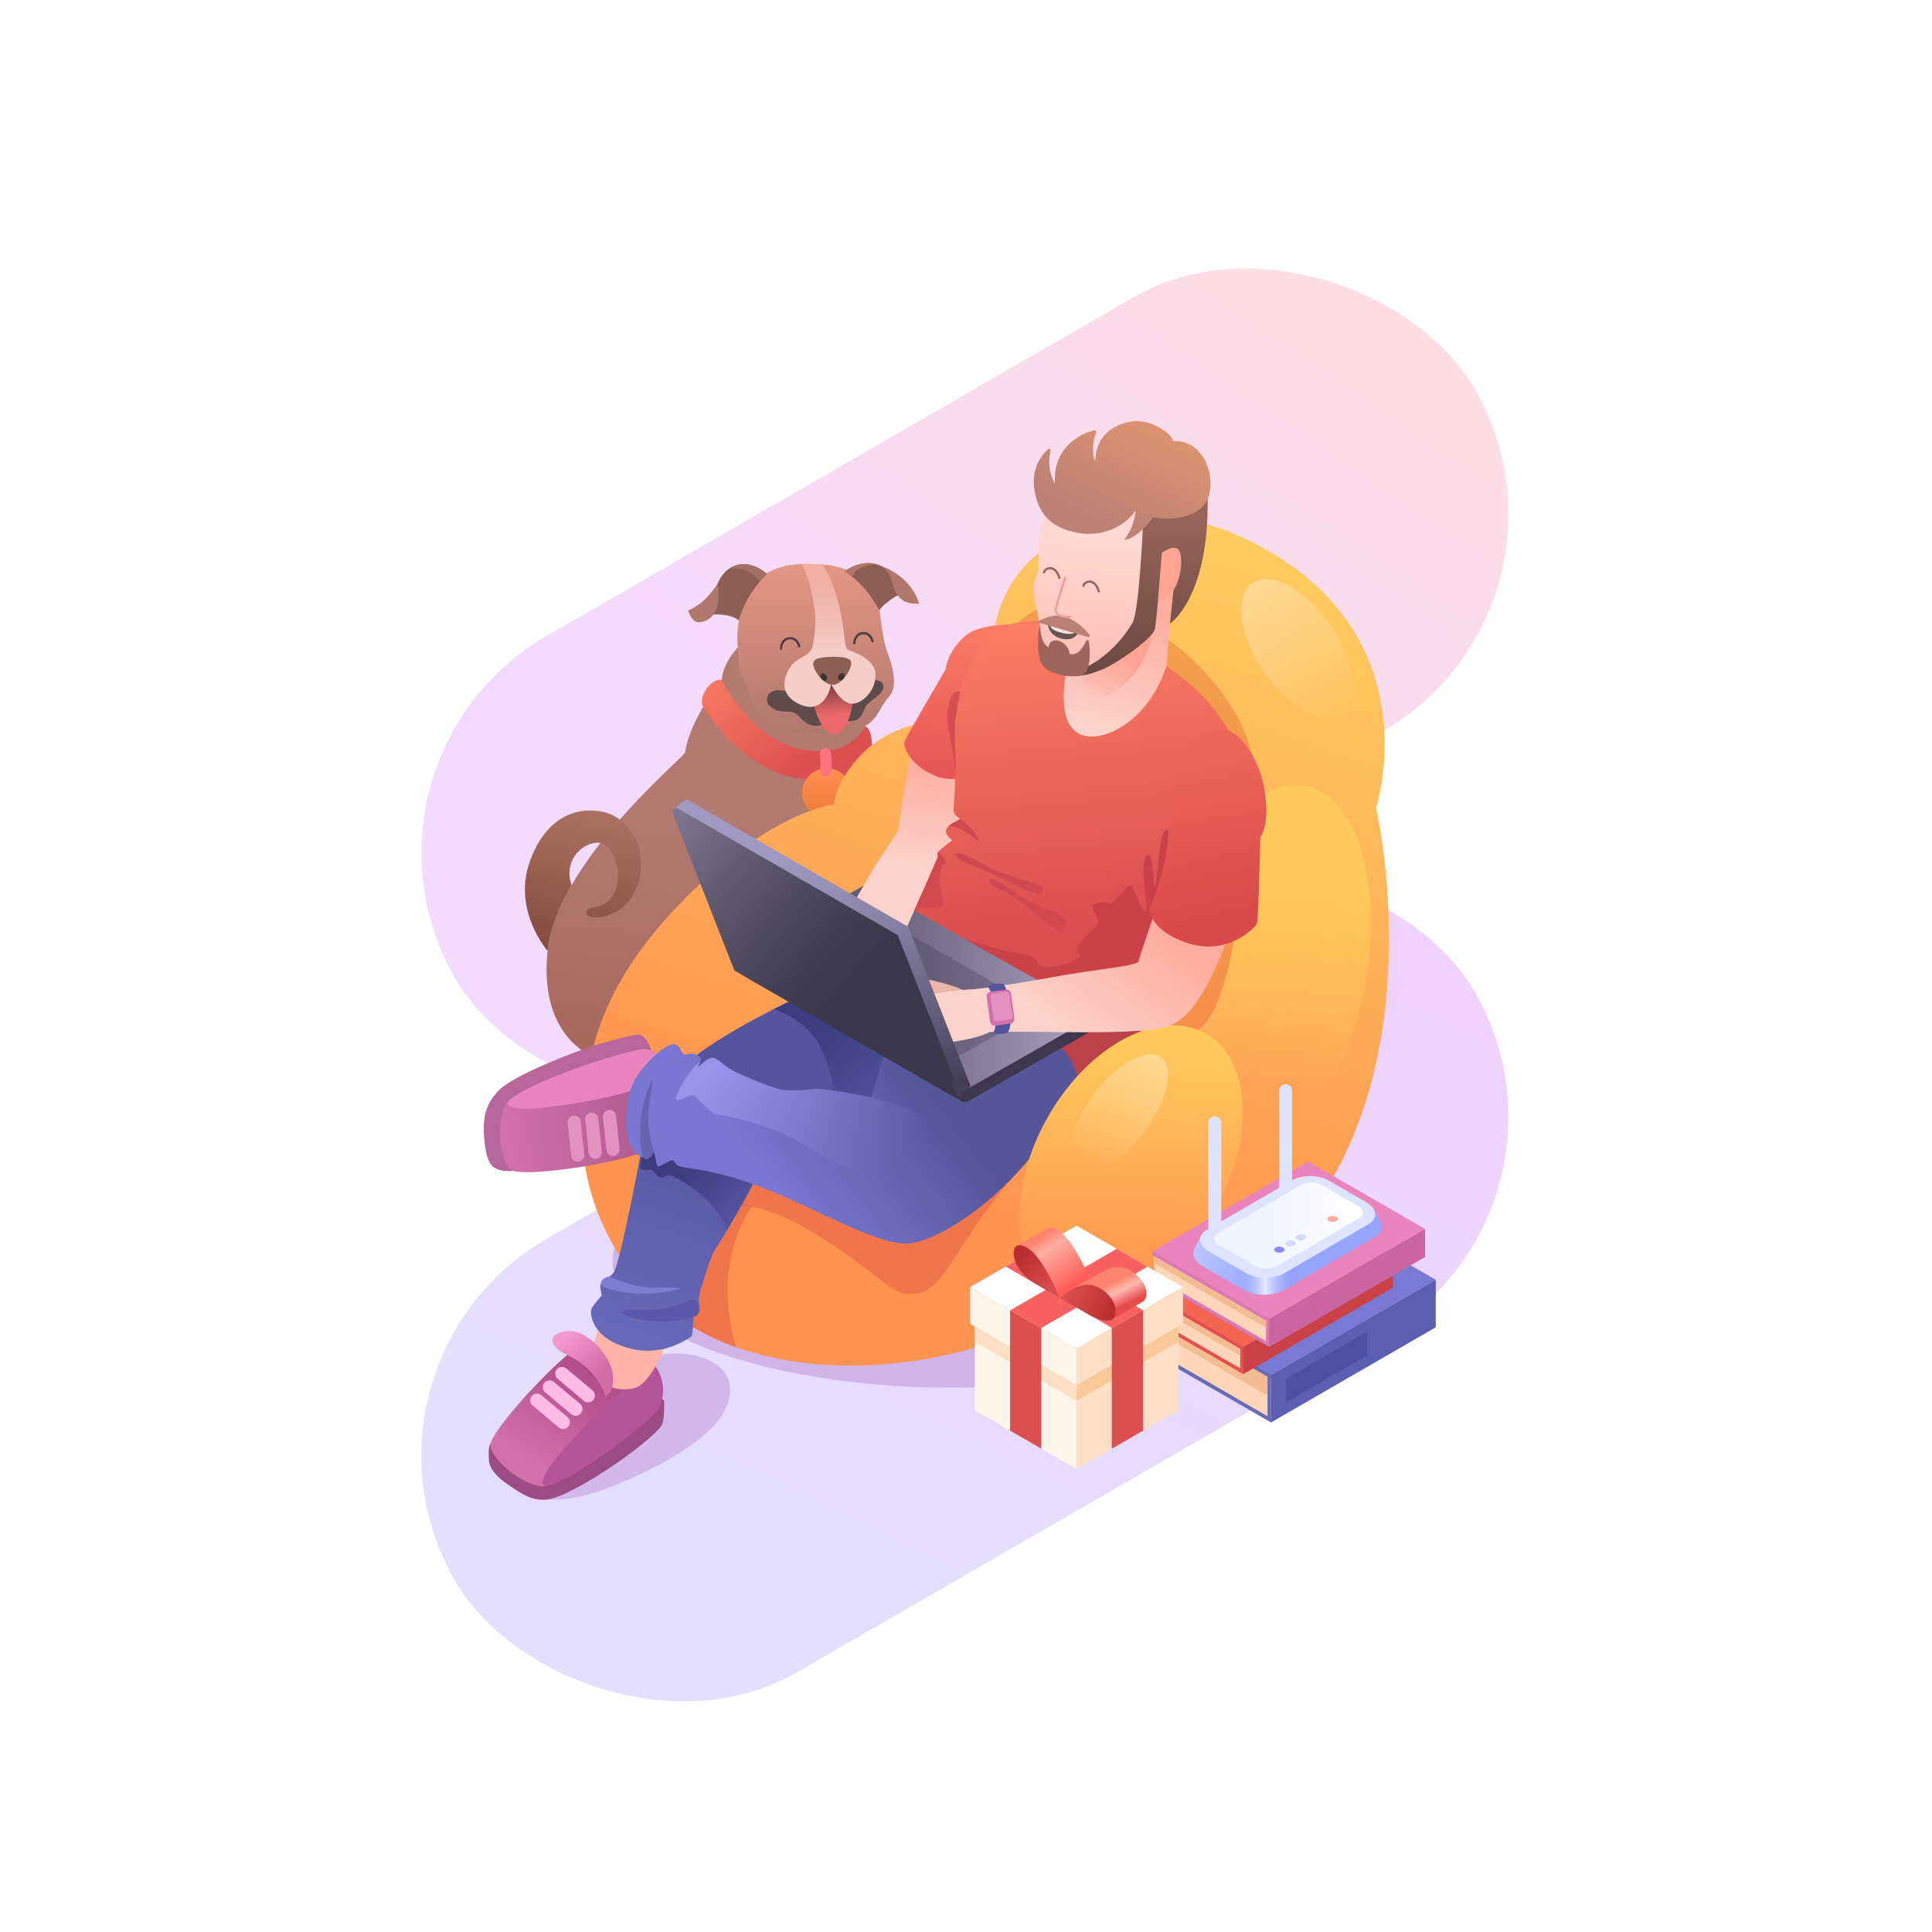 <svg width="940" height="940" viewBox="0 0 940 940" fill="none" xmlns="http://www.w3.org/2000/svg">
<g clip-path="url(#clip0_435_1546)">
<rect width="572.971" height="243.564" rx="121.782" transform="matrix(0.866 -0.5 0.5 0.866 160.486 370.353)" fill="url(#paint0_linear_435_1546)"/>
<rect width="572.971" height="243.564" rx="121.782" transform="matrix(0.866 -0.5 0.5 0.866 160.486 663.634)" fill="url(#paint1_linear_435_1546)"/>
<path d="M421.411 398.518L290.07 514.805C290.07 514.805 262.285 506.147 266.317 463.569C270.349 420.99 328.289 372.284 333.326 366.254C334.484 357.411 339.75 347.903 342.176 343.902C342.93 342.648 343.411 341.939 343.411 341.939C343.411 341.939 348.721 340.118 351.092 330.85C351.113 330.785 351.124 330.719 351.146 330.643C351.987 320.71 361.635 312.238 361.635 312.238C371.796 296.057 416.932 344.894 420.078 350.03C420.461 350.662 420.777 351.85 421.018 353.475C421.695 357.847 421.925 365.316 421.936 372.927C421.957 385.521 421.411 398.518 421.411 398.518Z" fill="url(#paint2_linear_435_1546)"/>
<path d="M421.936 372.927C416.254 376.809 408.683 379.502 398.62 379.6H398.03C368.53 379.6 350.196 356.834 342.176 343.902C339.488 339.802 345.377 329.847 351.092 330.85C354.49 337.458 370.518 365.426 398.052 365.426H398.478C410.638 365.295 417.336 359.723 421.018 353.475C424.94 354.26 425.388 369.046 421.936 372.927Z" fill="url(#paint3_linear_435_1546)"/>
<path d="M402.301 397.842C408.951 397.842 414.342 392.462 414.342 385.826C414.342 379.19 408.951 373.81 402.301 373.81C395.651 373.81 390.261 379.19 390.261 385.826C390.261 392.462 395.651 397.842 402.301 397.842Z" fill="url(#paint4_linear_435_1546)"/>
<g filter="url(#filter0_f_435_1546)">
<path d="M260.012 726.496C262.219 728.524 266.338 731.992 284.137 727.63C301.935 723.269 342.875 705.049 352.599 686.371C363.831 664.793 338.352 650.258 302.875 663.735C277.199 673.494 239.144 707.306 260.012 726.496Z" fill="#CDAFE4" fill-opacity="0.8"/>
</g>
<g filter="url(#filter1_f_435_1546)">
<ellipse cx="463.933" cy="613.505" rx="165.857" ry="61.697" fill="#CDAFE4" fill-opacity="0.9"/>
</g>
<path d="M633.538 595.055C576.581 665.874 480.597 653.607 480.597 653.607C480.597 653.607 420.515 676.134 360.225 656.224C359.504 655.984 358.783 655.744 358.073 655.483C343.344 650.325 331.227 642.878 321.361 634.21C292.014 608.423 282.618 571.732 283.743 551.561C285.251 524.28 284.584 488.701 328.835 441.74C373.085 394.767 405.775 391.409 405.775 391.409C405.775 391.409 406.278 379.949 419.837 366.363C434.325 351.84 456.264 350.368 456.264 350.368L469.725 353.17C469.725 353.17 474.97 364.793 483.47 308.149C491.971 251.505 560.236 242.586 599.307 259.225C699.542 301.923 669.518 393.121 669.518 393.121C669.518 393.121 698.089 514.805 633.538 595.055Z" fill="url(#paint5_linear_435_1546)"/>
<path d="M319.045 680.068C319.045 680.068 323.185 679.643 323.175 682.413C323.164 685.182 323.196 690.121 322.18 692.978C321.448 695.028 314.008 702.323 298.788 712.736C285.742 721.655 272.358 728.895 266.097 729.603C258.34 730.487 252.768 726.049 247.381 722.451C238.607 716.585 237.908 711.918 237.908 710.598C237.908 708.527 236.958 702.105 240.017 701.472C243.874 700.676 255.499 712.964 255.499 712.964L275.428 711.264L319.045 680.068Z" fill="#9C4C85"/>
<path d="M281.526 655.077C269.551 662.601 238.095 696.871 238.609 703.293C239.133 709.715 251.906 721.12 262.711 723.138C263.389 723.268 264.219 723.225 265.159 723.061C279.352 720.51 317.538 690.688 320.051 685.553C322.739 680.079 319.21 671.149 319.21 671.149C319.21 671.149 319.538 669.448 318.478 668.718C312.13 664.236 291.796 648.622 281.515 655.088L281.526 655.077Z" fill="url(#paint6_linear_435_1546)"/>
<path d="M316.063 663.527C311.627 663.767 311.31 670.19 305.345 674.671C291.534 685.062 274.391 704.558 269.409 710.914C264.634 717.031 262.569 722.32 265.17 723.05C279.363 720.499 318.652 689.947 320.903 684.691C325.722 673.461 318.926 664.771 318.926 664.771C318.926 664.771 317.123 664.247 316.063 663.517V663.527Z" fill="#B55599"/>
<g filter="url(#filter2_f_435_1546)">
<path d="M492.681 306.088C492.681 306.088 510.665 278.36 556.663 303.755C590.326 322.335 616.505 360.584 608.769 386.709C601.034 412.834 492.67 306.077 492.67 306.077L492.681 306.088Z" fill="#EA8640" fill-opacity="0.6"/>
</g>
<g filter="url(#filter3_f_435_1546)">
<path d="M358.073 655.383C343.344 650.225 331.227 642.778 321.361 634.11L340.394 576.277L365.907 587.05C365.907 587.05 345.606 612.608 358.073 655.383Z" fill="#E35946" fill-opacity="0.5"/>
</g>
<path d="M258.729 679.226L258.722 679.233C257.557 680.621 257.739 682.689 259.129 683.852L271.853 694.5C273.244 695.663 275.316 695.482 276.482 694.094L276.489 694.087C277.654 692.699 277.472 690.631 276.082 689.467L263.358 678.82C261.967 677.656 259.895 677.838 258.729 679.226Z" fill="#FFBDE5"/>
<path d="M264.853 672.797L264.846 672.804C263.681 674.192 263.863 676.26 265.253 677.424L277.977 688.071C279.368 689.235 281.44 689.053 282.606 687.665L282.613 687.658C283.778 686.27 283.596 684.202 282.206 683.039L269.482 672.391C268.091 671.227 266.019 671.409 264.853 672.797Z" fill="#FFBDE5"/>
<path d="M270.91 666.253L270.904 666.26C269.738 667.648 269.92 669.716 271.311 670.88L284.035 681.527C285.425 682.691 287.498 682.509 288.664 681.121L288.67 681.114C289.836 679.726 289.654 677.658 288.264 676.495L275.539 665.847C274.149 664.684 272.076 664.865 270.91 666.253Z" fill="#FFBDE5"/>
<path d="M292.232 641.088L287.534 660.038L294.243 673.461C294.243 673.461 300.383 677.593 308.894 675.249C317.406 672.905 325.436 650.868 325.436 650.868L292.221 641.088H292.232Z" fill="#FFB4A7"/>
<path d="M294.451 679.469C294.451 679.469 291.796 666.788 276.095 659.33C260.394 651.872 273.385 644.523 282.815 648.884C289.763 652.112 296.865 660.802 298.078 667.922C299.291 675.042 296.155 678.825 294.451 679.458V679.469Z" fill="url(#paint7_linear_435_1546)"/>
<g filter="url(#filter4_f_435_1546)">
<path d="M359.22 586.407C359.22 586.407 373.511 584.727 404.104 605.03C431.714 623.348 433.407 630.184 444.879 629.508C460.624 628.593 466.655 600.156 499.029 565.919C526.606 536.752 368.977 565.919 368.977 565.919L359.231 586.396L359.22 586.407Z" fill="#E35946" fill-opacity="0.5"/>
</g>
<path d="M441.81 515.664C441.81 515.664 428.13 542.28 424.776 542.062C421.411 541.833 374.123 556.378 370.977 565.995C370.813 566.508 370.605 567.064 370.365 567.674C367.469 575.012 359.526 588.969 353.888 598.357C351.211 602.827 349.048 606.251 348.207 607.451C345.432 611.398 341.4 626.325 340.81 627.415C340.22 628.505 339.881 633.706 340.22 636.476C340.559 639.245 337.696 640.412 337.445 640.837C337.193 641.252 337.193 649.756 336.352 650.313C324.17 658.37 312.151 659.035 300.22 653.922C288.278 648.808 287.185 639.747 287.611 637.479C288.026 635.211 292.648 630.85 292.736 630.184C292.823 629.508 291.643 626.608 292.309 624.591C292.987 622.574 295.008 623.032 298.362 619.444C300.722 616.937 306.917 586.287 310.425 568.11C311.933 560.314 312.938 554.808 312.938 554.808C312.938 554.808 312.938 554.764 312.949 554.688C313.167 552.845 315.931 532.924 334.844 516.624C344.896 507.955 362.028 498.349 376.483 490.978C381.99 488.176 387.114 485.701 391.31 483.717C397.833 480.642 402.116 478.766 402.116 478.766C406.41 478.668 414.79 486.017 422.744 494.184C429.223 500.835 435.429 508.032 438.914 512.175C440.728 514.334 441.81 515.664 441.81 515.664Z" fill="url(#paint8_linear_435_1546)"/>
<g filter="url(#filter5_f_435_1546)">
<path d="M444.268 501.359C444.268 501.359 441.963 506.047 438.914 512.175C433.211 523.711 424.918 540.35 424.656 540.35C424.328 540.219 406.388 536.61 406.388 536.61C406.388 536.61 405.831 522.381 398.663 508.511C393.113 497.793 381.466 492.734 376.483 490.978C381.99 488.176 387.114 485.701 391.31 483.717L422.744 494.184L444.268 501.359Z" fill="url(#paint9_linear_435_1546)"/>
</g>
<g filter="url(#filter6_f_435_1546)">
<path d="M369.879 567.612C367.046 574.963 359.273 588.944 353.756 598.349C347.105 580.818 326.512 571.643 325.518 571.643C324.524 571.643 322.556 573.543 320.91 572.757C319.263 571.981 317.52 569.174 316.964 569.065C316.419 568.956 314.997 569.731 312.912 569.065C312.121 568.814 311.586 568.432 311.223 568.049C312.698 560.24 313.682 554.724 313.682 554.724C313.682 554.724 313.682 554.68 313.693 554.604C316.152 550.508 319.049 547.777 319.049 547.777L369.879 567.612Z" fill="url(#paint10_linear_435_1546)"/>
</g>
<path d="M317.046 511.652C317.046 511.652 315.112 504.455 311.189 503.452C309.081 502.907 291.544 507.268 274.391 514.05C259.695 519.862 245.972 526.513 241.886 531.289C236.816 537.21 234.467 542.64 235.691 555.048C236.915 567.456 240.455 568.023 241.569 568.721C242.683 569.419 249.053 570.629 250.9 568.972C253.828 566.344 250.004 549.738 250.004 549.738L262.558 534.189L317.046 511.641V511.652Z" fill="#B8679C"/>
<path d="M312.654 560.565C299.706 566.268 253.653 573.148 248.606 569.124C243.569 565.101 241.22 548.157 245.59 538.093C245.863 537.46 246.355 536.795 247.021 536.108C257.073 525.794 308.666 509.624 314.336 510.409C320.389 511.248 323.744 518.128 323.744 518.128C323.744 518.128 323.776 518.859 323.798 520.146C323.973 527.909 323.765 555.669 312.654 560.565Z" fill="url(#paint11_linear_435_1546)"/>
<path d="M323.798 520.146C321.121 523.678 316.751 527.473 309.681 529.904C293.325 535.52 267.551 538.813 259.477 539.379C251.719 539.914 246.18 538.66 247.021 536.108C257.073 525.794 308.665 509.624 314.336 510.409C320.389 511.248 323.743 518.128 323.743 518.128C323.743 518.128 323.776 518.859 323.798 520.146Z" fill="#E985BC"/>
<path d="M526.966 517.899C526.966 517.899 523.164 534.451 503.629 560.173C484.093 585.894 455.532 604.517 441.077 605.019C426.622 605.521 397.712 588.587 374.003 579.025C350.304 569.462 336.275 568.699 332.222 567.871C328.168 567.031 329.13 565.941 327.655 564.763C326.191 563.585 320.553 568.623 319.821 567.282C319.1 565.941 318.531 559.726 317.865 560.565C317.188 561.405 315.844 563.585 314.675 563.585C313.505 563.585 309.288 562.92 306.01 555.702C303.858 550.959 304.317 538.126 306.841 529.904C309.365 521.683 321.809 508.479 327.655 508.064C331.053 507.824 331.457 513.603 333.577 513.091C338.974 511.815 340.722 514.356 341.061 515.021C341.181 515.25 341.028 515.719 340.788 516.253C340.329 517.289 339.553 518.608 339.717 519.219C340.056 518.881 343.246 515.61 345.431 514.944C347.616 514.268 348.119 514.857 353.582 518.99C359.045 523.122 376.701 529.283 378.712 529.904C380.733 530.515 390.261 530.875 395.188 529.904C398.717 529.206 411.927 531.572 419.127 532.957C421.684 533.459 423.475 533.829 423.814 533.906C423.836 533.906 423.847 533.917 423.869 533.917L429.703 514.323C429.703 514.323 439.209 511.215 450.78 507.694C464.218 503.605 480.444 498.96 487.808 498C501.509 496.212 526.966 517.899 526.966 517.899Z" fill="url(#paint12_linear_435_1546)"/>
<path d="M312.741 538.674C313.488 535.499 315.943 527.043 317.291 525.526C317.797 526.537 315.598 537.635 315.36 541.203C314.855 548.788 317.383 558.397 317.889 559.914C318.394 561.431 315.269 565.477 313.247 563.454C311.224 561.431 310.718 547.271 312.741 538.674Z" fill="#6564B1"/>
<path d="M317.262 629.394C320.511 629.112 329.232 627.899 330.927 626.782C329.999 626.136 318.701 626.716 315.137 626.438C307.558 625.847 298.414 621.962 296.986 621.243C295.557 620.524 291.105 623.035 292.815 625.328C294.526 627.621 308.464 630.159 317.262 629.394Z" fill="#7D7ED3"/>
<path d="M315.158 642.513C309.2 641.84 299.593 639.311 303.132 637.794C304.032 636.955 310.231 637.93 317.29 637.289C328.415 636.277 333.933 633.333 335.494 632.737C339.887 631.062 341.137 636.244 339.539 639.311C337.942 642.379 324.143 643.528 315.158 642.513Z" fill="#5A58AB"/>
<path d="M512.249 506.015C512.249 506.015 522.082 513.276 524.3 523.864C525.229 528.291 536.221 519.524 536.723 519.001C537.226 518.477 556.226 507.835 556.226 496.627C556.226 485.418 517.92 496.572 512.26 506.015H512.249Z" fill="#BA4248"/>
<path d="M571.566 281.991L569.239 303.428L567.393 325.889C567.393 325.889 569.84 327.623 571.315 328.713C572.79 329.803 568.485 340.293 568.485 340.293C568.485 340.293 549.266 370.616 530.55 362.787C511.834 354.958 512.074 348.906 512.293 341.47C512.511 334.034 520.127 319.728 520.127 319.728C520.127 319.728 559.231 277.466 571.566 281.991Z" fill="url(#paint13_linear_435_1546)"/>
<path d="M526.635 314.24V339.035C526.635 340.346 527.481 341.418 528.554 341.445C534.388 341.551 557.181 333.528 561.02 306.046C533.629 307.462 526.635 314.24 526.635 314.24Z" fill="url(#paint14_linear_435_1546)"/>
<path d="M467.759 535.729L363.383 475.639C361.056 474.298 361.055 470.939 363.394 469.609L422.547 435.841C423.618 435.23 424.94 435.23 426.021 435.841L530.397 495.93C531.566 496.596 532.145 497.773 532.145 498.951C532.145 500.128 531.555 501.295 530.386 501.96L471.233 535.729C470.162 536.339 468.84 536.339 467.759 535.729Z" fill="#3D384D"/>
<path d="M532.102 494.491V498.951H530.277V494.742L532.102 494.491Z" fill="#3D384D"/>
<path d="M467.365 529.688L362.989 469.598C360.662 468.257 360.662 464.899 363 463.569L422.153 429.8C423.224 429.19 424.546 429.19 425.628 429.8L530.004 489.89C532.331 491.231 532.331 494.589 529.993 495.92L470.84 529.688C469.769 530.299 468.447 530.299 467.365 529.688Z" fill="url(#paint15_linear_435_1546)"/>
<path opacity="0.3" d="M455.434 518.741L377.291 473.753C375.543 472.75 375.554 470.242 377.291 469.239L421.574 443.964C422.383 443.506 423.366 443.506 424.175 443.964L502.317 488.952C504.066 489.955 504.055 492.463 502.317 493.466L458.034 518.741C457.226 519.199 456.243 519.199 455.434 518.741Z" fill="#3D384D"/>
<path d="M456.145 417.359C456.145 417.359 441.58 450.473 437.09 460.527C432.599 470.58 409.294 450.005 409.294 450.005C409.294 450.005 421.618 427.859 428.349 417.348C435.079 406.837 437.09 404.82 437.319 402.585C437.549 400.35 441.58 371.717 444.487 362.547C447.393 353.377 464.885 365.229 464.885 365.229L469.507 370.594C469.507 370.594 472.501 408.844 456.145 417.337V417.359Z" fill="url(#paint16_linear_435_1546)"/>
<path d="M494.112 303.755C494.112 303.755 476.554 303.232 469.572 309.392C460.799 317.134 459.968 325.889 459.968 325.889C459.968 325.889 441.252 357.859 440.138 360.77C439.023 363.681 444.169 373.745 456.166 377.878C468.163 382.01 475.778 373.745 475.778 373.745C475.778 373.745 497.597 341.547 494.123 303.755H494.112Z" fill="url(#paint17_linear_435_1546)"/>
<path opacity="0.8" d="M464.951 376.002C462.427 356.212 459.575 351.153 461.585 342.768C463.596 334.383 467.223 336.727 467.223 336.727L469.026 350.815C469.026 350.815 471.331 375.828 464.951 375.991V376.002Z" fill="#CF494F"/>
<path d="M566.246 454.693C560.149 466.992 555.67 475.29 555.67 475.29C555.67 475.29 509.824 478.866 508.819 478.866C508.316 478.866 486.934 466.818 469.037 456.678H469.026C456.025 449.318 444.869 442.972 444.869 442.972C444.869 442.972 455.194 419.703 455.981 417.741C456.735 415.865 455.828 415.691 456.112 414.939C456.112 414.906 456.134 414.873 456.145 414.84C456.538 414.001 460.013 411.319 463.268 408.854C461.531 407.35 459.619 405.333 460.461 403.261C460.635 402.825 461.051 402.356 461.586 401.887C463.487 400.251 466.951 398.649 467.224 398.529C467.235 398.518 467.246 398.518 467.246 398.518C467.246 398.518 464.11 396.446 463.99 394.821C463.88 393.197 465.65 371.695 464.886 365.24C464.132 358.774 464.296 350.618 466.645 339.3C468.994 327.972 475.101 312.761 487.087 305.608C497.095 299.633 523.023 302.708 523.023 302.708L534.604 310.002C527.863 313.066 524.847 312.085 520.018 320.732C520.018 320.732 511.529 351.392 525.852 357.411C535.708 361.555 558.237 352.33 567.557 323.97C581.608 334.307 591.015 343.215 597.713 355.492C605.798 370.31 581.182 424.523 566.246 454.693Z" fill="url(#paint18_linear_435_1546)"/>
<path d="M571.009 406.009L566.246 454.693C560.149 466.992 555.669 475.29 555.669 475.29C555.669 475.29 509.824 478.866 508.819 478.866C508.316 478.866 486.934 466.818 469.037 456.678C497.39 466.676 502.361 462.5 504.765 468.617C506.797 473.807 528.256 467.625 524.956 463.569C521.438 459.251 534.44 451.618 534.364 449.121C534.254 445.316 530.441 441.74 531.741 440.279C533.031 438.828 537.838 438.719 539.75 439.439C541.651 440.17 548.993 429.495 550.501 430.749C552.02 432.003 555.626 444.836 557.396 442.906C559.166 440.976 553.866 420.347 557.811 416.323C561.766 412.3 560.837 433.093 561.93 431.25C563.612 424.457 564.115 407.601 566.3 404.918C568.485 402.236 571.009 406.009 571.009 406.009Z" fill="#CB4148"/>
<path d="M515.428 248.07C513.134 249.128 507.944 249.662 506.141 257.883C505.125 262.474 505.442 274.653 505.082 277.423C504.721 280.192 502.59 282.264 502.984 287.727C503.377 293.189 505.934 301.879 506.152 307.473C506.371 313.066 504.36 324.134 511.976 325.529C519.591 326.925 532.255 323.687 532.255 323.687L556.685 303.744L562.29 244.679C562.29 244.679 526.868 242.836 515.439 248.059L515.428 248.07Z" fill="url(#paint19_linear_435_1546)"/>
<path d="M509.572 301.749C509.572 301.749 509.168 308.182 515.112 310.308C521.055 312.434 523.536 309.697 524.727 307.855C525.917 306.012 509.572 301.759 509.572 301.759V301.749Z" fill="#675551"/>
<path d="M510.917 303.755C510.917 303.755 510.261 305.979 515.069 307.451C520.117 309 522.487 308.443 522.99 307.517C523.7 306.219 510.917 303.766 510.917 303.766V303.755Z" fill="#F8E0DB"/>
<path d="M505.333 302.937C505.027 302.85 504.962 302.436 505.246 302.272C507.125 301.193 512.315 298.51 517.374 299.917C523.984 301.749 528.245 306.459 530.091 308.912C530.474 309.425 529.982 310.123 529.359 309.948L505.322 302.948L505.333 302.937Z" fill="#BC8075"/>
<path d="M520.532 300.702C516.97 300.702 514.741 300.048 513.714 298.707C512.687 297.344 513.167 295.675 513.484 294.563C513.528 294.411 513.572 294.269 513.604 294.138C514.096 292.252 517.571 281.49 517.724 281.032C517.811 280.748 518.128 280.596 518.412 280.683C518.696 280.77 518.86 281.086 518.762 281.37C518.729 281.479 515.145 292.557 514.664 294.411C514.632 294.552 514.588 294.705 514.533 294.869C514.238 295.872 513.878 297.126 514.577 298.052C515.374 299.11 517.396 299.655 520.685 299.622C520.98 299.622 521.231 299.862 521.231 300.168C521.231 300.473 520.99 300.713 520.685 300.713C520.63 300.713 520.564 300.713 520.51 300.713L520.532 300.702Z" fill="#EAA19D"/>
<path d="M515.429 281.751C515.189 281.751 514.97 281.599 514.905 281.359C514.107 278.578 512.654 276.987 510.917 276.987C510.906 276.987 510.895 276.987 510.884 276.987C509.769 276.997 508.72 277.728 508.48 278.644C508.404 278.938 508.109 279.113 507.814 279.036C507.519 278.96 507.344 278.666 507.42 278.371C507.781 276.976 509.267 275.918 510.873 275.896C511.987 275.874 514.61 276.365 515.964 281.054C516.052 281.348 515.877 281.642 515.593 281.73C515.538 281.74 515.495 281.751 515.44 281.751H515.429Z" fill="#996559"/>
<path d="M534.604 288.283C534.363 288.283 534.145 288.13 534.079 287.89C533.282 285.088 531.84 283.507 530.059 283.518C528.944 283.529 527.895 284.259 527.655 285.175C527.578 285.47 527.283 285.644 526.988 285.568C526.693 285.491 526.519 285.197 526.595 284.903C526.956 283.507 528.442 282.449 530.048 282.427C531.151 282.406 533.784 282.896 535.139 287.585C535.227 287.879 535.052 288.174 534.768 288.261C534.713 288.272 534.669 288.283 534.615 288.283H534.604Z" fill="#996559"/>
<path d="M525.568 328.724C525.568 328.724 529.655 328.637 537.019 325.398C544.383 322.16 561.143 310.384 561.941 305.935C562.738 301.487 565.219 272.134 565.219 272.134C565.219 272.134 571.436 268.95 571.774 273.388C572.113 277.826 569.25 303.417 569.25 303.417C569.25 303.417 588.163 291.085 587.573 242.771C569.502 222.981 556.445 248.474 556.445 248.474C556.445 248.474 554.555 296.58 551.08 302.839C547.606 309.097 539.794 318.81 529.163 324.251C518.532 329.692 525.579 328.702 525.579 328.702L525.568 328.724Z" fill="url(#paint20_linear_435_1546)"/>
<path d="M506.152 304.943C506.152 304.704 505.792 304.671 505.748 304.911C505.322 307.244 504.743 312.162 505.18 316.436C505.857 323.087 507.835 325.638 512.489 327.372C517.144 329.106 522.661 329.455 526.059 328.626C530.714 327.503 530.67 316.926 529.72 311.922C529.6 311.289 528.736 311.202 528.474 311.791C527.01 315.018 524.41 319.358 520.378 318.093C520.651 316.588 518.477 312.38 514.5 311.649C510.523 310.919 510.086 314.92 510.086 314.92C510.086 314.92 506.251 313.067 506.141 304.954L506.152 304.943Z" fill="#9D655B"/>
<path d="M563.46 291.859L565.296 269.038C565.296 269.038 570.66 264.742 573.392 267.391C576.123 270.041 575.216 290.736 563.46 291.859Z" fill="#FFA393"/>
<path d="M469.726 482.234C469.726 482.234 462.34 478.123 445.863 475.604L453.511 487.184L469.726 482.234Z" fill="#ECB6AA"/>
<path d="M664.028 480.02C673.284 430.808 660.347 387.085 635.133 382.363C609.919 377.64 581.977 413.706 572.721 462.918C563.466 512.13 576.403 555.852 601.616 560.575C626.83 565.298 654.773 529.232 664.028 480.02Z" fill="url(#paint21_linear_435_1546)"/>
<g filter="url(#filter7_f_435_1546)">
<path d="M580.57 502.456C593.121 498.036 599.738 464.91 601.478 448.899C601.474 432.999 587.529 439.333 580.556 444.487L559.173 498.044C561.075 501.356 568.018 506.875 580.57 502.456Z" fill="#F27742" fill-opacity="0.6"/>
</g>
<path d="M590.692 589.124C610.801 554.365 609.086 515.807 586.86 503.001C564.635 490.196 530.316 507.992 510.207 542.751C490.098 577.51 491.813 616.068 514.039 628.874C536.264 641.679 570.583 623.883 590.692 589.124Z" fill="url(#paint22_linear_435_1546)"/>
<path d="M511.113 219.296C511.266 218.576 510.435 218.096 509.889 218.587C506.83 221.346 501.127 228.226 503.552 239.882C505.978 251.538 512.544 256.717 523.711 259.116C538.275 262.245 549.616 253.522 552.413 248.376C552.752 250.84 550.621 258.33 547.037 262.583C550.064 262.812 556.783 258.112 561.045 251.516C565.754 253.086 583.181 253.304 587.573 242.793C591.965 232.282 585.803 213.713 570.791 214.607C570.452 211.478 560.258 203.202 549.616 205.208C538.974 207.214 532.812 214.716 532.921 224.551C531.413 221.629 531.348 215.272 533.314 210.605C533.599 209.94 533.03 209.221 532.32 209.384C524.956 211.063 512.195 218.282 513.265 235.248C510.774 230.723 509.703 225.947 511.124 219.285L511.113 219.296Z" fill="url(#paint23_linear_435_1546)"/>
<path d="M561.711 444.313C561.711 444.313 554.424 465.335 553.976 467.69C553.528 470.046 533.249 471.496 512.85 475.29C492.452 479.085 474.019 481.483 472.337 481.363C470.654 481.244 449.665 483.893 446.846 484.678C444.028 485.463 453.227 508.164 453.227 508.164C453.227 508.164 473.79 506.485 481.405 502.124C502.077 501.284 557.275 504.315 569.491 498.951C581.706 493.586 590.206 476.053 599.242 451.357C607.207 429.593 561.7 444.313 561.7 444.313H561.711Z" fill="url(#paint24_linear_435_1546)"/>
<path d="M594.61 354.914C602.28 354.751 612.692 367.595 615.402 385.226C617.926 401.723 613.206 407.35 613.206 407.35C613.206 407.35 612.375 448.096 611.468 449.514C609.895 451.978 597.232 464.888 578.406 459.022C559.581 453.156 559.242 442.416 559.242 442.416C559.242 442.416 567.251 425.133 568.54 405.343C569.829 385.553 571.578 355.427 594.61 354.925V354.914Z" fill="url(#paint25_linear_435_1546)"/>
<path d="M471.309 529.623L466.185 533.679L462.678 527.671L464.393 525.381L471.419 528.881L471.309 529.623Z" fill="#433F54"/>
<path d="M333.03 389.414L327.654 393.753L334.691 397.057V390.918L333.03 389.414Z" fill="#9F98C0"/>
<path d="M469.321 529.754L362.913 468.497C362.563 468.29 362.29 467.974 362.137 467.603L332.342 391.551C331.73 389.98 333.434 388.519 334.898 389.359L441.307 450.615C441.656 450.823 441.929 451.139 442.082 451.509L471.877 527.562C472.489 529.132 470.785 530.593 469.321 529.754Z" fill="url(#paint26_linear_435_1546)"/>
<path d="M464.262 533.777L357.854 472.521C357.504 472.314 357.231 471.997 357.078 471.627L327.283 395.574C326.671 394.004 328.376 392.543 329.84 393.382L436.248 454.639C436.598 454.846 436.871 455.162 437.024 455.533L466.819 531.585C467.431 533.156 465.726 534.617 464.262 533.777Z" fill="url(#paint27_linear_435_1546)"/>
<path d="M467.472 556.88C441.031 561.089 448.055 575.076 436.627 576.603C430.716 577.399 413.5 570.248 384.852 553.434C375.991 548.233 351.987 542.116 348.796 542.28C345.595 542.454 339.378 532.717 336.352 532.892C333.325 533.055 324.759 540.612 331.14 528.694C334.647 522.163 338.253 518.357 340.788 516.253C340.329 517.289 339.553 518.608 339.717 519.219C340.055 518.881 343.246 515.61 345.431 514.945C347.616 514.269 348.119 514.857 353.582 518.99C359.045 523.122 376.701 529.283 378.712 529.904C380.733 530.515 390.26 530.875 395.188 529.904C399.974 528.956 422.536 533.633 423.814 533.906C423.836 533.906 423.847 533.917 423.869 533.917C437.799 537.591 484.855 554.121 467.472 556.88Z" fill="url(#paint28_linear_435_1546)"/>
<path d="M279.028 542.784L279.019 542.785C277.256 542.97 275.977 544.546 276.163 546.305L277.858 562.401C278.043 564.16 279.622 565.436 281.385 565.251L281.394 565.25C283.157 565.065 284.436 563.49 284.25 561.731L282.555 545.634C282.37 543.875 280.791 542.599 279.028 542.784Z" fill="#E292BE"/>
<path d="M287.584 541.353L287.574 541.354C285.812 541.539 284.533 543.115 284.718 544.874L286.414 560.97C286.599 562.729 288.178 564.005 289.94 563.82L289.95 563.819C291.713 563.635 292.991 562.059 292.806 560.3L291.111 544.203C290.926 542.444 289.346 541.168 287.584 541.353Z" fill="#E292BE"/>
<path d="M432.73 338.734C427.464 344.774 426.557 351.393 419.477 353.748C412.397 356.092 385.475 360.595 372.747 350.062C364.596 343.313 364.935 336.618 363.252 333.205C361.569 329.793 359.668 329.902 359.22 320.732C358.772 311.562 356.97 301.28 365.383 286.625C371.119 276.616 383.148 274.61 390.206 274.348C393.484 274.228 395.68 274.479 395.68 274.479C397.134 274.457 398.499 274.501 399.789 274.599C409.829 275.264 415.019 278.688 415.019 278.688C415.019 278.688 427.125 289.809 427.967 296.886C428.808 303.962 429.813 311.289 431.157 315.509C432.501 319.729 437.997 332.704 432.73 338.734Z" fill="url(#paint29_linear_435_1546)"/>
<path d="M296.198 540.021L296.189 540.022C294.426 540.207 293.147 541.782 293.333 543.541L295.028 559.638C295.213 561.397 296.792 562.673 298.555 562.488L298.564 562.487C300.327 562.302 301.606 560.726 301.42 558.967L299.725 542.871C299.54 541.112 297.961 539.836 296.198 540.021Z" fill="#E292BE"/>
<path d="M484.355 498.36C484.355 498.36 484.355 500.225 483.47 501.958C483.263 503.703 490.037 503.365 490.616 501.871C491.446 500.475 491.774 497.455 491.774 497.455L484.355 498.36Z" fill="#54559E"/>
<path d="M471.201 529.446L466.186 533.579L462.679 527.571L464.394 525.281L471.419 528.781L471.201 529.446Z" fill="#433F54"/>
<path d="M480.64 480.369C479.974 479.159 487.021 477.687 488.354 479.083C489.687 480.478 489.512 482.212 489.512 482.212L482.17 483.172C482.17 483.172 481.678 481.056 480.64 480.369Z" fill="#54559E"/>
<path d="M489.353 481.505L482.004 482.516C480.761 482.687 479.892 483.832 480.063 485.072L481.72 497.062C481.891 498.303 483.038 499.17 484.281 498.999L491.631 497.988C492.874 497.817 493.743 496.672 493.572 495.431L491.915 483.442C491.744 482.201 490.597 481.334 489.353 481.505Z" fill="#D270AC"/>
<path d="M489.551 482.436L483.035 483.332C482.3 483.433 481.786 484.11 481.888 484.844L483.396 495.764C483.498 496.498 484.176 497.011 484.911 496.91L491.427 496.013C492.162 495.912 492.676 495.235 492.575 494.501L491.066 483.581C490.965 482.847 490.286 482.335 489.551 482.436Z" fill="#E292BE"/>
<path d="M556.649 550.885C567.93 535.82 571.569 519.502 564.778 514.437C557.986 509.373 543.336 517.479 532.055 532.544C520.775 547.609 517.135 563.927 523.927 568.991C530.718 574.056 545.368 565.949 556.649 550.885Z" fill="url(#paint30_linear_435_1546)"/>
<path d="M653.126 347.961C662.162 341.839 659.693 322.477 647.611 304.715C635.529 286.953 618.409 277.517 609.372 283.639C600.335 289.76 602.804 309.122 614.887 326.884C626.969 344.646 644.089 354.083 653.126 347.961Z" fill="url(#paint31_linear_435_1546)"/>
<path d="M460.067 419.758C458.723 419.758 457.718 421.939 457.161 427.194C456.593 432.45 460.635 440.061 458.166 441.511C455.697 442.961 450.212 441.173 448.42 441.511C446.628 441.849 444.869 442.972 444.869 442.972C444.869 442.972 455.194 419.704 455.981 417.741C456.735 415.866 455.828 415.691 456.112 414.939C459.903 416.934 461.247 419.758 460.067 419.758Z" fill="#CF494F"/>
<path d="M384.426 336.771C384.426 336.771 375.642 333.838 373.631 338.363C371.621 342.888 376.527 345.287 379.029 345.908C381.531 346.53 385.737 345.527 388.13 347.882C390.523 350.237 392.206 352.876 396.707 353.126C401.209 353.377 403.645 350.237 406.125 350.313C408.605 350.39 414.91 351.949 417.729 349.604C420.548 347.26 419.75 344.611 422.776 341.928C425.803 339.246 430.337 337.12 429.78 333.489C429.223 329.858 421.651 330.752 421.651 330.752L394.926 331.592L384.448 336.782L384.426 336.771Z" fill="#5D4C49"/>
<path d="M461.586 401.887C463.487 400.251 466.951 398.649 467.224 398.529C467.235 398.518 467.246 398.518 467.246 398.518C467.246 398.518 473.058 402.149 476.292 408.691C477.811 412.049 469.365 401.996 461.586 401.887Z" fill="#CF494F"/>
<path d="M395.681 341.939C395.681 341.939 399.221 358.087 406.399 357.193C413.577 356.299 415.031 340.424 415.031 340.424L407.787 329.411C407.787 329.411 396.631 328.473 395.692 341.939H395.681Z" fill="url(#paint32_linear_435_1546)"/>
<path d="M465.169 416.52C465.639 418.755 473.156 420.794 480.968 424.403C488.78 428.012 501.476 434.38 504.59 434.805C507.704 435.23 508.207 431.872 506.612 431.12C505.016 430.367 489.971 425.755 483.503 423.073C477.035 420.39 464.088 411.33 465.18 416.531L465.169 416.52Z" fill="#CF494F"/>
<path d="M481.405 429.081C482.159 431.327 487.48 432.352 494.494 437.335C501.509 442.318 512.303 451.727 515.286 452.709C518.269 453.69 519.252 447.279 517.821 446.243C516.39 445.207 503.093 440.311 497.226 436.484C491.358 432.657 479.733 424.043 481.416 429.092L481.405 429.081Z" fill="#CF494F"/>
<path d="M379.979 316.054C379.979 316.054 379.968 316.054 379.957 316.054C379.652 316.054 379.422 315.792 379.433 315.487C379.488 313.732 380.515 310.33 384.011 310.013C387.496 309.697 389.081 312.728 389.408 314.375C389.474 314.669 389.277 314.953 388.982 315.018C388.687 315.073 388.403 314.887 388.338 314.593C388.305 314.44 387.518 310.766 384.109 311.093C380.689 311.409 380.526 315.356 380.515 315.52C380.515 315.814 380.263 316.043 379.968 316.043L379.979 316.054Z" fill="#4C3E3C"/>
<path d="M412.583 342.005C407.546 339.769 404.432 332.867 404.432 332.867C404.432 332.867 401.646 348.547 388.873 342.593C376.112 336.64 383.334 324.232 387.54 321.375C391.681 318.562 394.664 318.638 395.68 313.023C396.39 309.021 396.86 304.66 396.696 300.157C396.543 295.959 394.435 282.831 390.206 274.348C393.484 274.228 395.68 274.479 395.68 274.479C397.133 274.457 398.499 274.501 399.788 274.599C400.957 276.016 401.963 277.543 402.695 278.818C405.492 283.714 408.748 296.155 409.36 299.513C410.824 307.626 411.009 315.476 412.331 316.032C414.156 316.806 425.421 320.274 425.945 327.579C426.623 336.804 417.63 344.251 412.583 342.005Z" fill="url(#paint33_linear_435_1546)"/>
<path d="M415.631 313.568C415.631 313.568 415.62 313.568 415.609 313.568C415.303 313.568 415.073 313.306 415.084 313.001C415.139 311.246 416.166 307.844 419.662 307.528C423.17 307.211 424.732 310.243 425.06 311.9C425.125 312.194 424.929 312.478 424.634 312.543C424.339 312.598 424.044 312.412 423.989 312.118C423.956 311.965 423.17 308.291 419.761 308.618C416.352 308.934 416.177 312.881 416.166 313.045C416.166 313.339 415.915 313.568 415.62 313.568H415.631Z" fill="#4C3E3C"/>
<path d="M404.912 319.576C410.616 319.467 413.446 320.339 413.992 321.702C415.095 324.472 410.212 332.824 405.36 333.194C400.509 333.565 394.904 325.158 395.767 322.291C396.412 320.165 399.482 319.685 404.923 319.576H404.912Z" fill="#8D5E52"/>
<path d="M401.854 331.016C402.506 330.58 402.556 329.513 401.966 328.632C401.375 327.751 400.368 327.39 399.716 327.825C399.064 328.261 399.014 329.328 399.604 330.209C400.195 331.09 401.202 331.451 401.854 331.016Z" fill="#3E3533"/>
<path d="M410.512 330.065C411.127 329.202 411.107 328.134 410.468 327.68C409.829 327.226 408.812 327.559 408.196 328.423C407.581 329.287 407.6 330.355 408.24 330.808C408.879 331.262 409.896 330.929 410.512 330.065Z" fill="#3E3533"/>
<path d="M373.15 279.244C371.904 280.465 370.768 281.686 369.741 282.896C363.164 290.605 360.596 297.987 359.438 301.912C355.177 298.194 346.665 299.034 346.665 299.034C346.665 299.034 345.77 282.482 354.958 276.561C364.147 270.63 373.15 279.244 373.15 279.244Z" fill="#8D5E52"/>
<path d="M349.179 283.878C349.179 283.878 343.749 293.451 334.757 297.06C336.778 302.01 338.537 304.017 343.498 301.923C348.458 299.83 350.578 293.68 349.179 283.878Z" fill="#B0786D"/>
<path d="M373.151 279.244C371.905 280.465 370.769 281.686 369.742 282.896C368.267 281.021 364.421 275.831 354.959 276.561C364.148 270.63 373.151 279.244 373.151 279.244Z" fill="#A47066"/>
<path d="M440.487 287.661C440.487 287.661 430.49 292.437 427.966 296.886C425.497 293.614 423.235 287.541 414.56 280.596C413.478 279.712 412.287 278.829 410.987 277.935C410.987 277.935 418.832 271.742 427.398 274.806H427.409C428.349 275.144 429.299 275.591 430.239 276.169C439.81 282.035 440.487 287.661 440.487 287.661Z" fill="#8D5E52"/>
<path d="M429.081 275.536C429.081 275.536 443.012 279.865 447.207 293.702C441.657 293.953 438.609 292.775 435.779 288.195C433.921 285.186 434.402 279.593 429.081 275.536Z" fill="#B0786D"/>
<path d="M427.398 274.806C427.005 274.838 417.335 273.955 414.56 280.596C413.478 279.712 412.287 278.829 410.987 277.935C410.987 277.935 418.832 271.742 427.398 274.806Z" fill="#B0786D"/>
<path d="M310.141 430.694C304.153 447.748 285.601 448.336 285.404 444.204C285.207 440.061 291.271 443.19 296.374 437.989C304.514 429.702 299.695 412.551 292.921 410.337C292.67 410.25 292.408 410.185 292.135 410.141C285.448 408.887 273.473 417.152 278.106 430.694C272.053 441.173 267.628 452.033 266.437 462.555C266.371 462.522 266.306 462.467 266.262 462.402C266.262 462.402 249.72 443.332 257.434 420.26C265.147 397.188 280.826 392.292 293.511 395.007C296.385 395.628 299.127 396.915 301.564 398.758C309.878 405.006 314.762 417.523 310.141 430.694Z" fill="url(#paint34_linear_435_1546)"/>
<path d="M401.777 377.758C401.7 377.758 401.635 377.758 401.558 377.758C400.051 377.638 398.925 376.329 399.045 374.825C399.395 370.332 398.914 367.127 398.903 367.094C398.674 365.611 399.69 364.215 401.187 363.986C402.684 363.757 404.071 364.771 404.301 366.265C404.323 366.418 404.891 370.136 404.487 375.25C404.377 376.678 403.175 377.768 401.766 377.768L401.777 377.758Z" fill="#FF737D"/>
<path d="M618.44 668.924L558.236 634.156L638.356 587.901L698.559 622.654L618.44 668.924Z" fill="#7978D2"/>
<path d="M558.236 636.153L618.44 670.907V668.924L558.236 634.156V636.153Z" fill="#1961AC"/>
<path d="M558.236 657.291L618.44 692.045V690.062L558.236 655.293V657.291Z" fill="#6B6CB6"/>
<path d="M559.103 657.79L618.439 692.045V668.924L559.103 634.655V657.79Z" fill="#6B6CB6"/>
<path d="M559.103 655.792L616.677 689.033V669.894L559.103 636.653V655.792Z" fill="#FFD6B8"/>
<path d="M559.103 645.777L616.677 679.018V669.894L559.103 636.653V645.777Z" fill="#F2BB92"/>
<path d="M618.44 692.045L698.56 645.79V622.655L618.44 668.924V692.045Z" fill="#5C5EB1"/>
<path d="M625.743 682.297L665.185 659.374V647.909L625.743 670.839V682.297Z" fill="#4E4FA0"/>
<path d="M604.999 655.412L550.34 623.846L623.074 581.854L677.733 613.406L604.999 655.412Z" fill="#F56652"/>
<path d="M550.339 625.657L604.998 657.209V655.412L550.339 623.846V625.657Z" fill="#E74D4D"/>
<path d="M550.339 636.954L604.998 668.507V666.696L550.339 635.144V636.954Z" fill="#E74D4D"/>
<path d="M551.128 637.404L604.998 668.507V655.412L551.128 624.309V637.404Z" fill="#E74D4D"/>
<path d="M551.128 635.593L603.392 665.771V656.283L551.128 626.106V635.593Z" fill="#FFD6B8"/>
<path d="M551.128 629.373L603.392 659.55V656.283L551.128 626.106V629.373Z" fill="#F2BB92"/>
<path d="M604.999 668.507L677.733 626.514V613.406L604.999 655.412V668.507Z" fill="#CB4148"/>
<path d="M617.632 641.692L560.704 608.833L636.461 565.089L693.375 597.963L617.632 641.692Z" fill="#E985BC"/>
<path d="M560.704 610.713L617.632 643.586V641.692L560.704 608.833V610.713Z" fill="#DA79B4"/>
<path d="M560.704 622.478L617.632 655.337V653.457L560.704 620.598V622.478Z" fill="#657DD6"/>
<path d="M561.527 622.948L617.633 655.337V641.691L561.527 609.302V622.948Z" fill="#DA79B4"/>
<path d="M561.527 621.068L615.958 652.488V642.617L561.527 611.183V621.068Z" fill="#FFD6B8"/>
<path d="M561.527 614.576L615.958 646.01V642.617L561.527 611.183V614.576Z" fill="#F2BB92"/>
<path d="M617.632 655.337L693.374 611.594V597.948L617.632 641.691V655.337Z" fill="#C966A2"/>
<path d="M625.523 583.942C624.692 583.942 623.896 583.634 623.308 583.086C622.721 582.538 622.391 581.795 622.391 581.02V530.471C622.391 529.696 622.721 528.952 623.308 528.404C623.896 527.856 624.692 527.549 625.523 527.549C626.354 527.549 627.151 527.856 627.738 528.404C628.326 528.952 628.656 529.696 628.656 530.471V581.02C628.656 581.795 628.326 582.538 627.738 583.086C627.151 583.634 626.354 583.942 625.523 583.942Z" fill="#DEE3FF"/>
<path d="M591.063 599.607C590.232 599.607 589.436 599.299 588.848 598.751C588.261 598.203 587.931 597.46 587.931 596.685V546.135C587.931 545.36 588.261 544.617 588.848 544.069C589.436 543.521 590.232 543.213 591.063 543.213C591.894 543.213 592.691 543.521 593.278 544.069C593.866 544.617 594.196 545.36 594.196 546.135V596.685C594.196 597.46 593.866 598.203 593.278 598.751C592.691 599.299 591.894 599.607 591.063 599.607Z" fill="#DEE3FF"/>
<path d="M671.771 594.274L668.64 588.79L665.691 589.201L648.858 579.466C645.868 577.808 642.536 576.874 639.125 576.739C635.715 576.604 632.321 577.272 629.211 578.689L591.779 600.444L584.156 601.587L581.207 607.528C579.664 610.362 581.207 613.744 585.381 616.212L604.256 627.181C607.231 628.856 610.554 629.804 613.959 629.947C617.364 630.09 620.755 629.424 623.857 628.004L669.23 601.678C669.902 601.386 670.506 600.957 671.005 600.417C671.503 599.876 671.883 599.238 672.122 598.541C672.362 597.844 672.454 597.105 672.393 596.37C672.333 595.635 672.121 594.921 671.771 594.274Z" fill="url(#paint35_linear_435_1546)"/>
<path d="M671.771 594.274L668.64 588.79L665.691 589.201L648.858 579.466C645.868 577.808 642.536 576.874 639.125 576.739C635.715 576.604 632.321 577.272 629.211 578.689L591.779 600.444L584.156 601.587L581.207 607.528C579.664 610.362 581.207 613.744 585.381 616.212L604.256 627.181C607.231 628.856 610.554 629.804 613.959 629.947C617.364 630.09 620.755 629.424 623.857 628.004L669.23 601.678C669.902 601.386 670.506 600.957 671.005 600.417C671.503 599.876 671.883 599.238 672.122 598.541C672.362 597.844 672.454 597.105 672.393 596.37C672.333 595.635 672.121 594.921 671.771 594.274Z" fill="url(#paint36_linear_435_1546)"/>
<path d="M623.994 619.959L666.009 595.508C670.546 592.811 670.092 588.058 664.693 584.95L647.225 574.758C644.466 573.217 641.388 572.348 638.236 572.221C635.085 572.094 631.947 572.712 629.076 574.027L587.015 598.433C582.478 601.175 582.977 605.883 588.331 609.036L605.799 619.183C608.56 620.739 611.644 621.62 614.805 621.755C617.965 621.89 621.113 621.275 623.994 619.959Z" fill="#DEE4FF"/>
<path d="M620.772 616.258L661.335 592.629C663.967 591.121 663.649 588.424 660.609 586.687L643.594 576.77C642.04 575.887 640.299 575.389 638.516 575.318C636.733 575.246 634.959 575.603 633.34 576.358L592.505 599.941C589.918 601.495 590.236 604.146 593.276 605.929L610.518 615.801C612.073 616.677 613.811 617.174 615.591 617.253C617.371 617.333 619.145 616.992 620.772 616.258Z" fill="url(#paint37_linear_435_1546)"/>
<path d="M622.496 609.493C623.899 609.493 625.037 608.839 625.037 608.031C625.037 607.223 623.899 606.568 622.496 606.568C621.093 606.568 619.955 607.223 619.955 608.031C619.955 608.839 621.093 609.493 622.496 609.493Z" fill="#8B89FC"/>
<path d="M627.85 606.385C629.254 606.385 630.391 605.731 630.391 604.923C630.391 604.115 629.254 603.46 627.85 603.46C626.447 603.46 625.31 604.115 625.31 604.923C625.31 605.731 626.447 606.385 627.85 606.385Z" fill="#D2DAFF"/>
<path d="M632.841 603.461C634.244 603.461 635.382 602.806 635.382 601.998C635.382 601.19 634.244 600.536 632.841 600.536C631.437 600.536 630.3 601.19 630.3 601.998C630.3 602.806 631.437 603.461 632.841 603.461Z" fill="#D2DAFF"/>
<path d="M648.358 594.502C649.762 594.502 650.899 593.848 650.899 593.04C650.899 592.232 649.762 591.577 648.358 591.577C646.955 591.577 645.817 592.232 645.817 593.04C645.817 593.848 646.955 594.502 648.358 594.502Z" fill="#FFAA9E"/>
<path d="M523.799 657.6V714.757L506.656 704.86L491.45 696.078L474.301 686.176V629.02L491.45 638.921L506.656 647.704L523.799 657.6Z" fill="#FFF4EA"/>
<path d="M573.293 629.02V686.176L556.149 696.078L540.943 704.855L523.8 714.757V657.6L540.943 647.699L556.149 638.921L573.293 629.02Z" fill="#FCDFC4"/>
<path d="M523.799 681.54L474.301 652.959V636.319L523.799 664.895V681.54Z" fill="#FCDFC4"/>
<path d="M573.293 652.959L523.8 681.54V664.895L573.293 636.319V652.959Z" fill="#FBC89A"/>
<path d="M523.8 673.933L472.023 644.04V626.219L523.8 656.112V673.933Z" fill="#FFF4EA"/>
<path d="M575.576 644.04L523.8 673.933V656.112L575.576 626.219V644.04Z" fill="#FCDFC4"/>
<path d="M575.571 626.219L556.104 637.462L541.091 646.125L523.8 656.112L506.566 646.165L491.553 637.496L472.023 626.219L489.32 616.232L504.328 607.568L523.8 596.326L543.329 607.602L558.336 616.272L575.571 626.219Z" fill="white"/>
<path d="M506.657 646.216V704.86L491.45 696.078V637.433L506.657 646.216Z" fill="#DB4F50"/>
<path d="M556.15 637.433V696.078L540.943 704.855V646.21L556.15 637.433Z" fill="#DB4F50"/>
<path d="M558.337 616.272L506.566 646.165L491.553 637.496L543.329 607.603L558.337 616.272Z" fill="#F96161"/>
<path d="M556.104 637.462L541.091 646.125L489.32 616.232L504.328 607.568L556.104 637.462Z" fill="#F96161"/>
<path d="M516.921 600.149C514.45 597.996 511.496 596.661 509.73 597.53L509.667 597.558C509.639 597.575 509.61 597.593 509.582 597.61L494.614 606.171L515.711 631.525L530.662 622.969C530.662 622.969 523.448 605.836 516.927 600.149H516.921Z" fill="url(#paint38_linear_435_1546)"/>
<path d="M547.214 616.953C543.079 615.63 538.722 617.357 535.513 619.294L520.579 627.832L540.847 642.023L555.684 633.53C555.831 633.462 555.968 633.383 556.098 633.292L556.15 633.263C556.956 632.701 557.524 631.769 557.706 630.315C558.49 624.015 552.071 618.51 547.22 616.953H547.214Z" fill="url(#paint39_linear_435_1546)"/>
<path d="M515.7 631.519L529.935 639.717C529.935 639.717 541.79 646.562 542.75 638.865C543.534 632.565 537.115 627.06 532.264 625.503C524.397 622.981 515.7 631.519 515.7 631.519Z" fill="url(#paint40_linear_435_1546)"/>
<path d="M515.705 631.525L503.896 624.708C503.896 624.708 494.063 619.05 493.268 610.693C492.62 603.853 497.937 605.194 501.964 608.705C508.491 614.391 515.7 631.525 515.7 631.525H515.705Z" fill="url(#paint41_linear_435_1546)"/>
</g>
<defs>
<filter id="filter0_f_435_1546" x="246.991" y="651.532" width="115.29" height="85.198" filterUnits="userSpaceOnUse" color-interpolation-filters="sRGB">
<feFlood flood-opacity="0" result="BackgroundImageFix"/>
<feBlend mode="normal" in="SourceGraphic" in2="BackgroundImageFix" result="shape"/>
<feGaussianBlur stdDeviation="3.5" result="effect1_foregroundBlur_435_1546"/>
</filter>
<filter id="filter1_f_435_1546" x="278.076" y="531.808" width="371.713" height="163.394" filterUnits="userSpaceOnUse" color-interpolation-filters="sRGB">
<feFlood flood-opacity="0" result="BackgroundImageFix"/>
<feBlend mode="normal" in="SourceGraphic" in2="BackgroundImageFix" result="shape"/>
<feGaussianBlur stdDeviation="10" result="effect1_foregroundBlur_435_1546"/>
</filter>
<filter id="filter2_f_435_1546" x="482.67" y="283.043" width="137.465" height="117.783" filterUnits="userSpaceOnUse" color-interpolation-filters="sRGB">
<feFlood flood-opacity="0" result="BackgroundImageFix"/>
<feBlend mode="normal" in="SourceGraphic" in2="BackgroundImageFix" result="shape"/>
<feGaussianBlur stdDeviation="5" result="effect1_foregroundBlur_435_1546"/>
</filter>
<filter id="filter3_f_435_1546" x="317.361" y="572.277" width="52.545" height="87.106" filterUnits="userSpaceOnUse" color-interpolation-filters="sRGB">
<feFlood flood-opacity="0" result="BackgroundImageFix"/>
<feBlend mode="normal" in="SourceGraphic" in2="BackgroundImageFix" result="shape"/>
<feGaussianBlur stdDeviation="2" result="effect1_foregroundBlur_435_1546"/>
</filter>
<filter id="filter4_f_435_1546" x="355.22" y="548.956" width="151.047" height="84.598" filterUnits="userSpaceOnUse" color-interpolation-filters="sRGB">
<feFlood flood-opacity="0" result="BackgroundImageFix"/>
<feBlend mode="normal" in="SourceGraphic" in2="BackgroundImageFix" result="shape"/>
<feGaussianBlur stdDeviation="2" result="effect1_foregroundBlur_435_1546"/>
</filter>
<filter id="filter5_f_435_1546" x="372.483" y="479.717" width="75.785" height="64.633" filterUnits="userSpaceOnUse" color-interpolation-filters="sRGB">
<feFlood flood-opacity="0" result="BackgroundImageFix"/>
<feBlend mode="normal" in="SourceGraphic" in2="BackgroundImageFix" result="shape"/>
<feGaussianBlur stdDeviation="2" result="effect1_foregroundBlur_435_1546"/>
</filter>
<filter id="filter6_f_435_1546" x="307.223" y="543.777" width="66.656" height="58.572" filterUnits="userSpaceOnUse" color-interpolation-filters="sRGB">
<feFlood flood-opacity="0" result="BackgroundImageFix"/>
<feBlend mode="normal" in="SourceGraphic" in2="BackgroundImageFix" result="shape"/>
<feGaussianBlur stdDeviation="2" result="effect1_foregroundBlur_435_1546"/>
</filter>
<filter id="filter7_f_435_1546" x="555.173" y="434.781" width="50.305" height="73.32" filterUnits="userSpaceOnUse" color-interpolation-filters="sRGB">
<feFlood flood-opacity="0" result="BackgroundImageFix"/>
<feBlend mode="normal" in="SourceGraphic" in2="BackgroundImageFix" result="shape"/>
<feGaussianBlur stdDeviation="2" result="effect1_foregroundBlur_435_1546"/>
</filter>
<linearGradient id="paint0_linear_435_1546" x1="167.524" y1="116.206" x2="502.85" y2="-46.676" gradientUnits="userSpaceOnUse">
<stop stop-color="#F3DAFF"/>
<stop offset="1" stop-color="#FFDDE3"/>
</linearGradient>
<linearGradient id="paint1_linear_435_1546" x1="26.672" y1="137.302" x2="438.917" y2="-128.626" gradientUnits="userSpaceOnUse">
<stop offset="0.17" stop-color="#E4DFFF"/>
<stop offset="0.941" stop-color="#F0D2FF"/>
</linearGradient>
<linearGradient id="paint2_linear_435_1546" x1="313.246" y1="395.051" x2="303.131" y2="508.331" gradientUnits="userSpaceOnUse">
<stop stop-color="#B37A6F"/>
<stop offset="0.979" stop-color="#A96A5E"/>
</linearGradient>
<linearGradient id="paint3_linear_435_1546" x1="350.665" y1="321.217" x2="393.146" y2="372.796" gradientUnits="userSpaceOnUse">
<stop stop-color="#FA7C63"/>
<stop offset="1" stop-color="#DB4F50"/>
</linearGradient>
<linearGradient id="paint4_linear_435_1546" x1="402.301" y1="373.81" x2="402.301" y2="397.842" gradientUnits="userSpaceOnUse">
<stop stop-color="#FF9052"/>
<stop offset="1" stop-color="#EF7836"/>
</linearGradient>
<linearGradient id="paint5_linear_435_1546" x1="590.853" y1="251.429" x2="460.873" y2="646.889" gradientUnits="userSpaceOnUse">
<stop stop-color="#FFCD60"/>
<stop offset="0.867" stop-color="#FF9350"/>
</linearGradient>
<linearGradient id="paint6_linear_435_1546" x1="279.873" y1="664.091" x2="248.011" y2="714.66" gradientUnits="userSpaceOnUse">
<stop stop-color="#B14E8B"/>
<stop offset="0.854" stop-color="#D270AC"/>
</linearGradient>
<linearGradient id="paint7_linear_435_1546" x1="277.344" y1="647.909" x2="293.021" y2="667.124" gradientUnits="userSpaceOnUse">
<stop stop-color="#F599CE"/>
<stop offset="1" stop-color="#D26CA7"/>
</linearGradient>
<linearGradient id="paint8_linear_435_1546" x1="351.676" y1="535.134" x2="312.733" y2="652.963" gradientUnits="userSpaceOnUse">
<stop stop-color="#54559E"/>
<stop offset="1" stop-color="#6768BA"/>
</linearGradient>
<linearGradient id="paint9_linear_435_1546" x1="386.567" y1="496.194" x2="417.416" y2="533.614" gradientUnits="userSpaceOnUse">
<stop offset="0.218" stop-color="#3C3D7F"/>
<stop offset="1" stop-color="#3C3D7F" stop-opacity="0.3"/>
</linearGradient>
<linearGradient id="paint10_linear_435_1546" x1="318.302" y1="564.466" x2="356.229" y2="592.782" gradientUnits="userSpaceOnUse">
<stop offset="0.268" stop-color="#3C3D7F"/>
<stop offset="1" stop-color="#3C3D7F" stop-opacity="0.3"/>
</linearGradient>
<linearGradient id="paint11_linear_435_1546" x1="304.65" y1="545.249" x2="246.499" y2="552.327" gradientUnits="userSpaceOnUse">
<stop stop-color="#B45E92"/>
<stop offset="1" stop-color="#D270AC"/>
</linearGradient>
<linearGradient id="paint12_linear_435_1546" x1="438.144" y1="513.894" x2="357.232" y2="576.594" gradientUnits="userSpaceOnUse">
<stop stop-color="#565599"/>
<stop offset="0.858" stop-color="#7977D1"/>
</linearGradient>
<linearGradient id="paint13_linear_435_1546" x1="550.906" y1="294.92" x2="538.262" y2="356.617" gradientUnits="userSpaceOnUse">
<stop offset="0.024" stop-color="#FFAD9F"/>
<stop offset="1" stop-color="#FCD3CC"/>
</linearGradient>
<linearGradient id="paint14_linear_435_1546" x1="550.567" y1="318.888" x2="535.534" y2="343.462" gradientUnits="userSpaceOnUse">
<stop stop-color="#FFA393"/>
<stop offset="1" stop-color="#FFA393" stop-opacity="0"/>
</linearGradient>
<linearGradient id="paint15_linear_435_1546" x1="361.252" y1="479.75" x2="560.181" y2="479.75" gradientUnits="userSpaceOnUse">
<stop stop-color="#4B475E"/>
<stop offset="0.14" stop-color="#534F66"/>
<stop offset="0.38" stop-color="#6B657F"/>
<stop offset="0.67" stop-color="#9289A6"/>
<stop offset="0.95" stop-color="#BDB2D2"/>
</linearGradient>
<linearGradient id="paint16_linear_435_1546" x1="443.706" y1="370.777" x2="439.66" y2="421.854" gradientUnits="userSpaceOnUse">
<stop stop-color="#FFAD9F"/>
<stop offset="1" stop-color="#FCD3CC"/>
</linearGradient>
<linearGradient id="paint17_linear_435_1546" x1="467.244" y1="303.744" x2="464.943" y2="374.823" gradientUnits="userSpaceOnUse">
<stop stop-color="#FA7C63"/>
<stop offset="1" stop-color="#E75657"/>
</linearGradient>
<linearGradient id="paint18_linear_435_1546" x1="505.902" y1="305.034" x2="522.09" y2="478.866" gradientUnits="userSpaceOnUse">
<stop stop-color="#FA7C63"/>
<stop offset="0.856" stop-color="#DB4E50"/>
</linearGradient>
<linearGradient id="paint19_linear_435_1546" x1="532.613" y1="244.364" x2="525.621" y2="324.251" gradientUnits="userSpaceOnUse">
<stop offset="0.27" stop-color="#FFD8D1"/>
<stop offset="0.937" stop-color="#FFC1B7"/>
</linearGradient>
<linearGradient id="paint20_linear_435_1546" x1="555.68" y1="235.244" x2="555.68" y2="328.724" gradientUnits="userSpaceOnUse">
<stop offset="0.15" stop-color="#996559"/>
<stop offset="1" stop-color="#6A4942"/>
</linearGradient>
<linearGradient id="paint21_linear_435_1546" x1="625.199" y1="422.321" x2="623.07" y2="527.164" gradientUnits="userSpaceOnUse">
<stop stop-color="#FFCA5C"/>
<stop offset="1" stop-color="#FFCA5C" stop-opacity="0"/>
</linearGradient>
<linearGradient id="paint22_linear_435_1546" x1="550.906" y1="508.332" x2="548.17" y2="619.078" gradientUnits="userSpaceOnUse">
<stop stop-color="#FFCA5C"/>
<stop offset="1" stop-color="#FF9651"/>
</linearGradient>
<linearGradient id="paint23_linear_435_1546" x1="554.951" y1="202.374" x2="530.169" y2="251.932" gradientUnits="userSpaceOnUse">
<stop stop-color="#DD9371"/>
<stop offset="1" stop-color="#BC8075"/>
</linearGradient>
<linearGradient id="paint24_linear_435_1546" x1="545.85" y1="439.554" x2="503.874" y2="494.673" gradientUnits="userSpaceOnUse">
<stop stop-color="#FFAD9F"/>
<stop offset="1" stop-color="#FCD3CC"/>
</linearGradient>
<linearGradient id="paint25_linear_435_1546" x1="587.314" y1="363.697" x2="604.004" y2="451.185" gradientUnits="userSpaceOnUse">
<stop stop-color="#EC675A"/>
<stop offset="0.947" stop-color="#D9494A"/>
</linearGradient>
<linearGradient id="paint26_linear_435_1546" x1="382.918" y1="416.095" x2="448.902" y2="566.152" gradientUnits="userSpaceOnUse">
<stop stop-color="#9F98C0"/>
<stop offset="0.13" stop-color="#9791B7"/>
<stop offset="0.34" stop-color="#847DA1"/>
<stop offset="0.6" stop-color="#645E7C"/>
<stop offset="0.89" stop-color="#393449"/>
<stop offset="1" stop-color="#282335"/>
</linearGradient>
<linearGradient id="paint27_linear_435_1546" x1="415.838" y1="479.444" x2="309.351" y2="389.089" gradientUnits="userSpaceOnUse">
<stop stop-color="#3B374B"/>
<stop offset="0.2" stop-color="#433F53"/>
<stop offset="0.52" stop-color="#5C566C"/>
<stop offset="0.92" stop-color="#837B93"/>
<stop offset="0.95" stop-color="#867E96"/>
</linearGradient>
<linearGradient id="paint28_linear_435_1546" x1="359.766" y1="507.826" x2="429.049" y2="573.561" gradientUnits="userSpaceOnUse">
<stop stop-color="#9795EA"/>
<stop offset="0.973" stop-color="#8281D3" stop-opacity="0"/>
</linearGradient>
<linearGradient id="paint29_linear_435_1546" x1="396.859" y1="274.315" x2="396.859" y2="356.739" gradientUnits="userSpaceOnUse">
<stop stop-color="#E69686"/>
<stop offset="1" stop-color="#B0786D"/>
</linearGradient>
<linearGradient id="paint30_linear_435_1546" x1="560.514" y1="510.86" x2="531.07" y2="564.402" gradientUnits="userSpaceOnUse">
<stop stop-color="#FFD895"/>
<stop offset="1" stop-color="#FFD895" stop-opacity="0"/>
</linearGradient>
<linearGradient id="paint31_linear_435_1546" x1="609.372" y1="283.639" x2="653.003" y2="348.044" gradientUnits="userSpaceOnUse">
<stop stop-color="#FFD895"/>
<stop offset="1" stop-color="#FFD895" stop-opacity="0"/>
</linearGradient>
<linearGradient id="paint32_linear_435_1546" x1="405.356" y1="329.397" x2="406.794" y2="356.111" gradientUnits="userSpaceOnUse">
<stop stop-color="#643536"/>
<stop offset="0.683" stop-color="#EB686B"/>
</linearGradient>
<linearGradient id="paint33_linear_435_1546" x1="403.823" y1="274.315" x2="403.823" y2="343.943" gradientUnits="userSpaceOnUse">
<stop offset="0.108" stop-color="#FFC7BF" stop-opacity="0.53"/>
<stop offset="0.611" stop-color="#F6CDC7"/>
</linearGradient>
<linearGradient id="paint34_linear_435_1546" x1="283.655" y1="394.332" x2="272.285" y2="459.782" gradientUnits="userSpaceOnUse">
<stop stop-color="#AC7162"/>
<stop offset="1" stop-color="#844D3F"/>
</linearGradient>
<linearGradient id="paint35_linear_435_1546" x1="584.832" y1="607.539" x2="615.127" y2="624.643" gradientUnits="userSpaceOnUse">
<stop stop-color="#B9C3FF"/>
<stop offset="1" stop-color="#96A5FF"/>
</linearGradient>
<linearGradient id="paint36_linear_435_1546" x1="600.572" y1="618.792" x2="632.215" y2="618.792" gradientUnits="userSpaceOnUse">
<stop stop-color="#8294FF" stop-opacity="0"/>
<stop offset="0.473" stop-color="#E6E9FF"/>
<stop offset="1" stop-color="#798DFF" stop-opacity="0"/>
</linearGradient>
<linearGradient id="paint37_linear_435_1546" x1="595.818" y1="598.738" x2="659.648" y2="598.738" gradientUnits="userSpaceOnUse">
<stop offset="0.359" stop-color="#F2F4FF"/>
<stop offset="1" stop-color="white"/>
</linearGradient>
<linearGradient id="paint38_linear_435_1546" x1="505.903" y1="602.9" x2="522.592" y2="627.678" gradientUnits="userSpaceOnUse">
<stop stop-color="#FF846D"/>
<stop offset="0.211" stop-color="#FFAEA2"/>
<stop offset="0.904" stop-color="#FF5F59"/>
</linearGradient>
<linearGradient id="paint39_linear_435_1546" x1="539.782" y1="624.646" x2="546.357" y2="637.794" gradientUnits="userSpaceOnUse">
<stop stop-color="#FF846D"/>
<stop offset="0.362" stop-color="#FFB9B1"/>
<stop offset="0.856" stop-color="#E64B4B"/>
</linearGradient>
<linearGradient id="paint40_linear_435_1546" x1="541.299" y1="639.311" x2="515.51" y2="628.188" gradientUnits="userSpaceOnUse">
<stop stop-color="#B92D2E"/>
<stop offset="0.892" stop-color="#DB4F50"/>
</linearGradient>
<linearGradient id="paint41_linear_435_1546" x1="493.261" y1="613.52" x2="513.995" y2="631.723" gradientUnits="userSpaceOnUse">
<stop stop-color="#B92D2E"/>
<stop offset="0.892" stop-color="#DB4F50"/>
</linearGradient>
<clipPath id="clip0_435_1546">
<rect width="536" height="708" fill="white" transform="translate(202 125)"/>
</clipPath>
</defs>
</svg>
